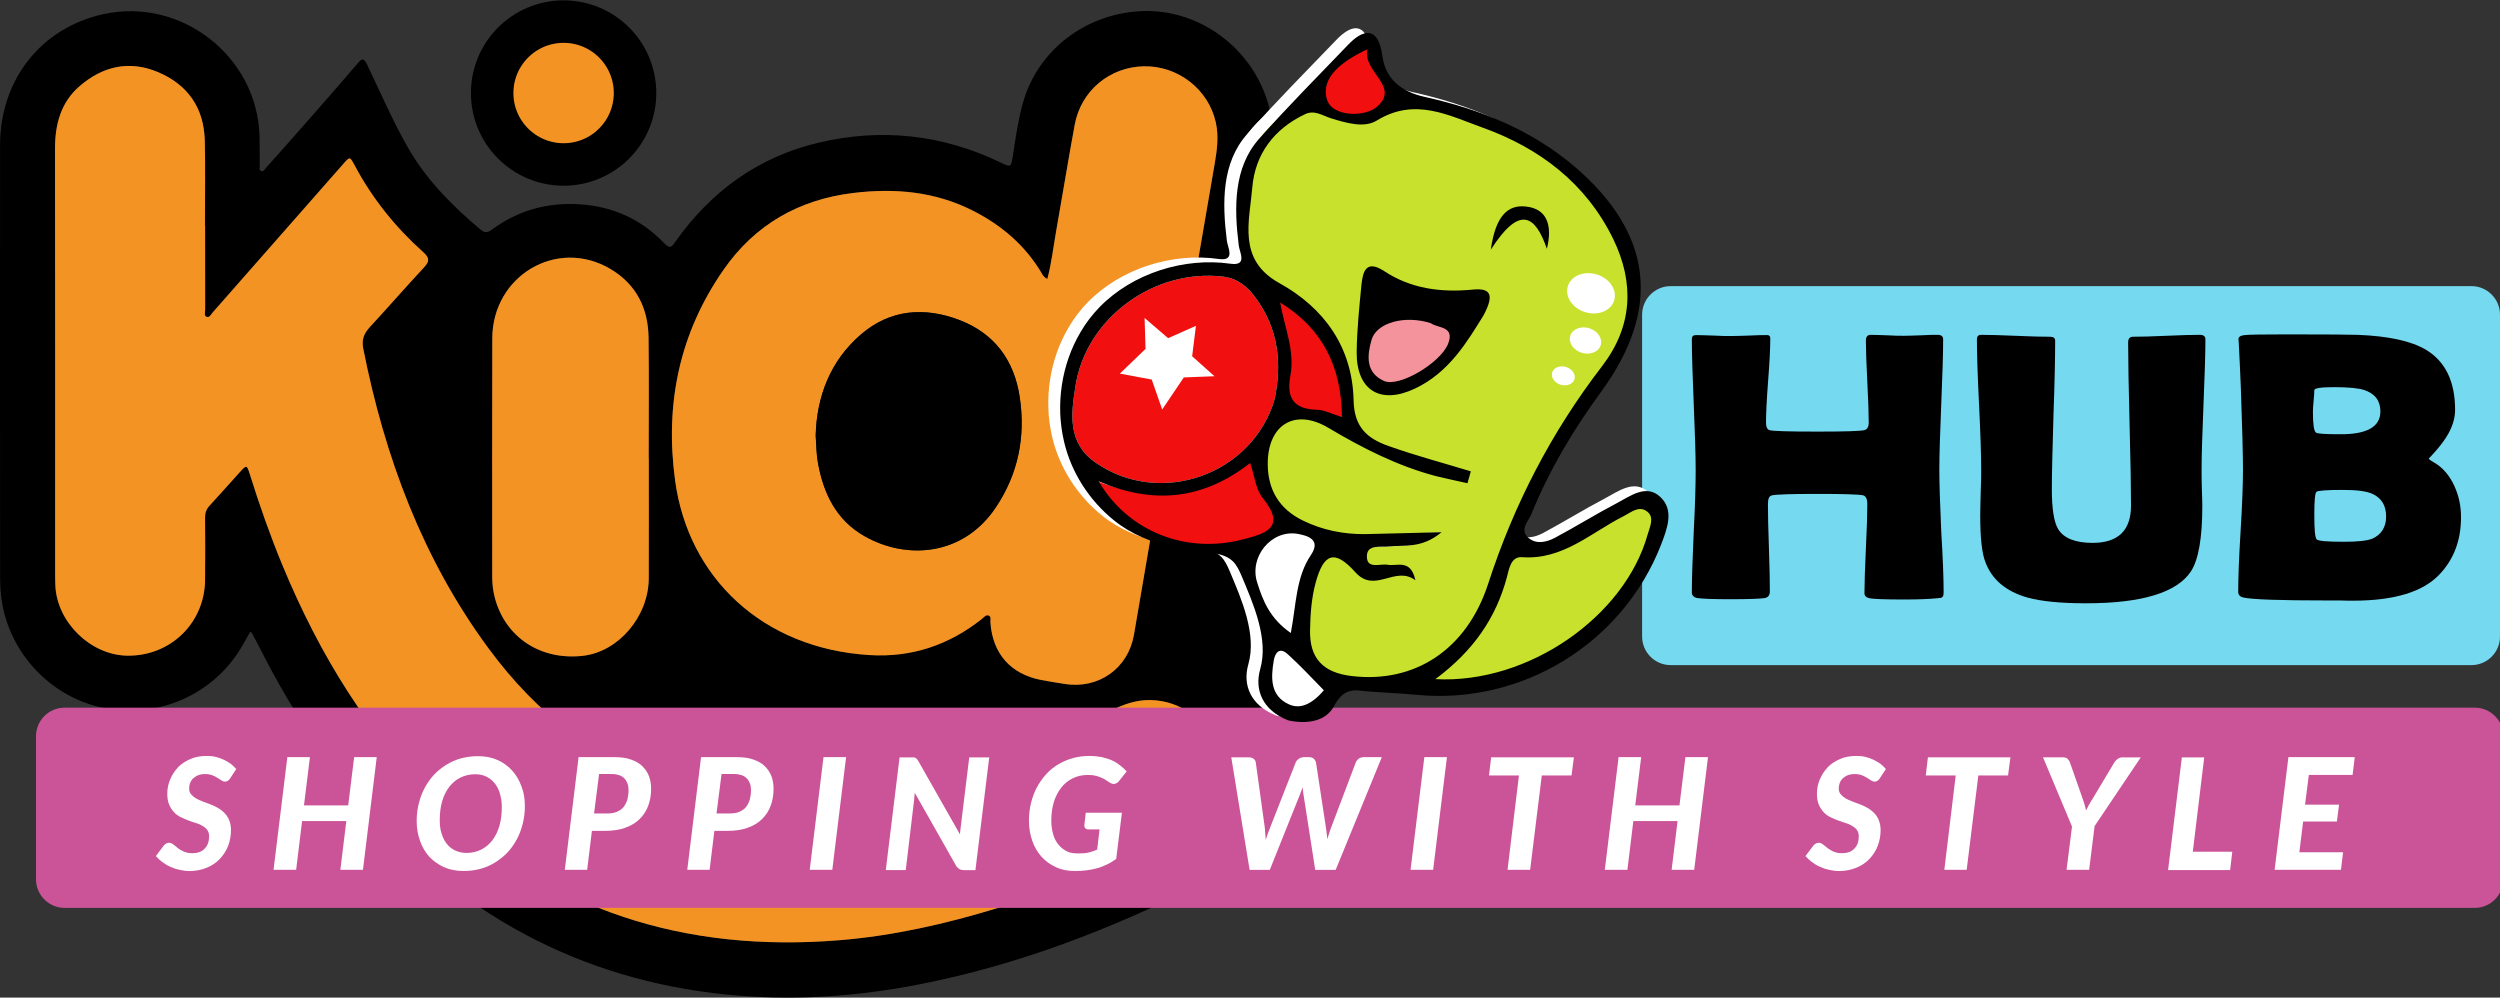 <?xml version="1.0" encoding="utf-8"?>
<!-- Generator: Adobe Illustrator 16.0.0, SVG Export Plug-In . SVG Version: 6.00 Build 0)  -->
<!DOCTYPE svg PUBLIC "-//W3C//DTD SVG 1.1//EN" "http://www.w3.org/Graphics/SVG/1.1/DTD/svg11.dtd">
<svg version="1.1" id="Layer_1" xmlns="http://www.w3.org/2000/svg" xmlns:xlink="http://www.w3.org/1999/xlink" x="0px" y="0px"
	 width="235.316px" height="93.9px" viewBox="6.479 28.105 235.316 93.9" enable-background="new 6.479 28.105 235.316 93.9"
	 xml:space="preserve">
<rect x="6.479" y="28.105" width="235.316" height="93.9" fill="#333333" stroke="none"/>
<g>
	<path fill="none" d="M126.066,43.626c0.124-0.631,0.198-1.277,0.229-1.92c0.336-7.171-5.737-12.916-12.485-12.552
		c-5.173,0.279-9.667,3.667-11.058,8.67c-0.45,1.62-0.68,3.282-0.934,4.939c-0.171,1.104-0.188,1.1-1.166,0.631
		c-5.492-2.642-11.235-3.256-17.135-1.859c-5.665,1.341-10.11,4.575-13.464,9.312c-0.352,0.498-0.491,0.735-1.078,0.125
		c-2.143-2.227-4.8-3.436-7.902-3.639c-3.058-0.199-5.837,0.566-8.306,2.392c-0.361,0.267-0.649,0.329-1.025,0.013
		c-2.67-2.239-5.106-4.677-6.858-7.731c-1.454-2.537-2.601-5.223-3.867-7.851c-0.294-0.611-0.463-0.57-0.866-0.096
		c-1.524,1.792-3.08,3.558-4.631,5.326c-1.33,1.515-2.667,3.024-4.012,4.527c-0.121,0.136-0.238,0.407-0.485,0.274
		c-0.178-0.095-0.094-0.329-0.097-0.501c-0.011-0.931,0.01-1.862-0.018-2.792c-0.224-7.499-7.388-13.075-14.71-11.457
		c-5.859,1.295-9.708,6.166-9.713,12.345C6.474,55.307,6.479,68.828,6.487,82.352c0.001,0.721,0.033,1.451,0.134,2.164
		c0.714,5.064,4.653,9.237,9.627,10.229c5.169,1.028,10.362-1.284,13.002-5.795c0.259-0.442,0.506-0.892,0.796-1.406
		c0.111,0.13,0.152,0.163,0.176,0.206c0.159,0.297,0.322,0.589,0.471,0.889c2.671,5.338,5.82,10.361,9.745,14.877
		c9.142,10.512,20.523,16.818,34.471,18.209c6.079,0.604,12.123,0.209,18.12-0.968c9.32-1.825,18.086-5.202,26.528-9.475
		c5.19-2.628,7.507-7.255,6.602-13.009c-0.149-0.939-0.146-0.969,0.792-0.849"/>
	<path d="M126.265,42.349l-0.105,55.924c0.906,5.752-1.412,10.379-6.602,13.008c-8.442,4.271-17.208,7.648-26.528,9.475
		c-5.997,1.178-12.042,1.57-18.12,0.967c-13.948-1.39-25.329-7.695-34.471-18.207c-3.925-4.517-7.073-9.539-9.745-14.879
		c-0.149-0.299-0.312-0.591-0.471-0.888c-0.024-0.043-0.065-0.076-0.176-0.206c-0.291,0.516-0.538,0.964-0.796,1.406
		c-2.64,4.511-7.833,6.824-13.002,5.795c-4.974-0.991-8.913-5.164-9.627-10.229c-0.101-0.714-0.133-1.445-0.134-2.166
		C6.479,68.828,6.474,55.307,6.485,41.784c0.004-6.18,3.854-11.05,9.713-12.345c7.322-1.618,14.486,3.958,14.71,11.457
		c0.027,0.93,0.007,1.861,0.018,2.792c0.002,0.173-0.082,0.407,0.097,0.501c0.248,0.133,0.364-0.139,0.485-0.274
		c1.345-1.503,2.682-3.012,4.012-4.527c1.552-1.769,3.107-3.535,4.631-5.326c0.403-0.474,0.572-0.515,0.866,0.096
		c1.267,2.627,2.414,5.313,3.867,7.851c1.752,3.054,4.188,5.493,6.858,7.731c0.376,0.315,0.664,0.254,1.025-0.013
		c2.469-1.826,5.248-2.591,8.306-2.392c3.102,0.203,5.759,1.412,7.902,3.639c0.586,0.61,0.726,0.373,1.078-0.125
		c3.354-4.737,7.799-7.971,13.464-9.312c5.899-1.397,11.643-0.783,17.135,1.859c0.977,0.469,0.994,0.473,1.166-0.631
		c0.254-1.657,0.484-3.32,0.934-4.939c1.391-5.003,5.885-8.392,11.058-8.67c6.749-0.364,12.821,5.38,12.485,12.552 M25.786,49.333
		c-0.007,0-0.014,0-0.021,0c0-2.663,0.052-5.326-0.014-7.988c-0.074-3.067-1.584-5.26-4.4-6.45c-2.698-1.14-5.194-0.556-7.362,1.303
		c-1.791,1.536-2.337,3.616-2.334,5.924c0.021,13.264,0.01,26.526,0.011,39.789c0,0.438,0.002,0.88,0.022,1.317
		c0.152,3.448,3.31,6.531,6.746,6.592c4.061,0.068,7.296-3.051,7.345-7.11c0.024-1.966,0.013-3.931,0-5.896
		c-0.003-0.439,0.119-0.787,0.423-1.115c0.966-1.043,1.904-2.111,2.858-3.165c0.619-0.683,0.655-0.674,0.924,0.183
		c0.91,2.91,1.918,5.785,3.084,8.604c3.479,8.399,8.129,16.028,14.711,22.387c10.548,10.188,23.272,14.067,37.696,12.897
		c5.088-0.414,10.048-1.543,14.926-3.037c6.046-1.856,11.837-4.334,17.433-7.264c2.648-1.384,3.935-4.418,3.195-7.312
		c-0.759-2.972-3.306-4.964-6.322-4.995c-1.337-0.012-2.527,0.429-3.697,1.01c-8.306,4.128-16.877,7.438-26.199,8.389
		c-4.961,0.506-9.864,0.193-14.651-1.266c-7.406-2.259-13.157-6.836-17.692-12.984c-6.223-8.438-9.775-18.018-11.801-28.227
		c-0.167-0.84,0.064-1.427,0.616-2.024c1.718-1.861,3.382-3.772,5.107-5.626c0.525-0.565,0.526-0.891-0.07-1.424
		c-2.625-2.343-4.799-5.057-6.46-8.169c-0.447-0.838-0.445-0.852-1.053-0.163c-4.097,4.659-8.19,9.321-12.29,13.978
		c-0.163,0.185-0.31,0.527-0.574,0.443c-0.293-0.094-0.152-0.452-0.154-0.691C25.782,54.608,25.786,51.97,25.786,49.333z
		 M105.061,54.36c-0.357-0.169-0.446-0.396-0.562-0.59c-1.545-2.585-3.737-4.449-6.397-5.81c-3.588-1.835-7.396-2.167-11.323-1.689
		c-5.101,0.619-9.227,2.975-12.168,7.188c-4.186,5.998-5.568,12.687-4.581,19.902c1.251,9.146,8.244,15.783,18.286,16.404
		c3.96,0.245,7.495-0.941,10.598-3.414c0.193-0.153,0.393-0.438,0.663-0.291c0.217,0.117,0.114,0.424,0.13,0.649
		c0.209,2.923,1.889,4.836,4.765,5.399c0.735,0.145,1.476,0.252,2.216,0.371c3.177,0.514,5.973-1.438,6.527-4.625
		c1.173-6.742,2.299-13.492,3.454-20.239c1.372-8.019,2.753-16.037,4.137-24.054c0.226-1.306,0.406-2.619,0.115-3.926
		c-0.696-3.134-3.564-5.35-6.78-5.288c-3.218,0.062-5.912,2.303-6.5,5.492c-0.615,3.327-1.154,6.668-1.745,9.999
		C105.63,51.33,105.462,52.842,105.061,54.36z M67.546,71.224c-0.002,0-0.005,0-0.008,0c0-3.774,0.034-7.546-0.011-11.319
		c-0.033-2.804-1.17-5.073-3.642-6.514c-5-2.916-11.048,0.668-11.067,6.559c-0.025,7.493-0.006,14.987-0.006,22.479
		c0,0.647,0.075,1.288,0.239,1.916c0.977,3.745,4.307,5.944,8.311,5.485c3.34-0.384,6.167-3.702,6.182-7.29
		C67.559,78.77,67.546,74.996,67.546,71.224z"/>
	<path fill="#F39324" d="M25.786,49.333c0,2.637-0.004,5.274,0.006,7.911c0.001,0.239-0.14,0.597,0.154,0.691
		c0.264,0.084,0.411-0.259,0.574-0.443c4.099-4.656,8.192-9.319,12.29-13.978c0.608-0.689,0.605-0.676,1.053,0.163
		c1.661,3.113,3.834,5.826,6.46,8.169c0.596,0.533,0.596,0.859,0.07,1.424c-1.725,1.854-3.389,3.766-5.107,5.626
		c-0.552,0.598-0.783,1.184-0.616,2.024c2.025,10.209,5.578,19.789,11.801,28.227c4.535,6.148,10.286,10.727,17.692,12.984
		c4.787,1.459,9.689,1.771,14.651,1.266c9.322-0.951,17.894-4.261,26.199-8.389c1.17-0.581,2.36-1.021,3.697-1.01
		c3.017,0.031,5.563,2.023,6.322,4.995c0.74,2.894-0.547,5.928-3.195,7.312c-5.596,2.93-11.386,5.406-17.433,7.264
		c-4.877,1.494-9.838,2.623-14.926,3.037c-14.424,1.17-27.148-2.709-37.696-12.897C41.2,97.35,36.549,89.721,33.071,81.32
		c-1.167-2.818-2.174-5.693-3.084-8.604c-0.269-0.856-0.305-0.865-0.924-0.183c-0.955,1.054-1.893,2.122-2.858,3.165
		c-0.304,0.328-0.426,0.676-0.423,1.115c0.013,1.965,0.024,3.93,0,5.896c-0.049,4.06-3.284,7.181-7.345,7.11
		c-3.437-0.061-6.594-3.144-6.746-6.592c-0.021-0.438-0.022-0.879-0.022-1.317c-0.001-13.263,0.01-26.525-0.011-39.789
		c-0.003-2.308,0.543-4.388,2.334-5.924c2.168-1.859,4.664-2.443,7.362-1.303c2.816,1.19,4.326,3.382,4.4,6.45
		c0.065,2.662,0.014,5.325,0.014,7.988C25.772,49.333,25.779,49.333,25.786,49.333z"/>
	<path fill="#F39324" d="M105.061,54.36c0.401-1.518,0.57-3.03,0.834-4.522c0.591-3.331,1.129-6.672,1.745-9.999
		c0.588-3.189,3.282-5.43,6.5-5.492c3.216-0.062,6.084,2.154,6.78,5.288c0.291,1.307,0.111,2.62-0.115,3.926
		c-1.384,8.018-2.765,16.036-4.137,24.054c-1.155,6.746-2.281,13.496-3.454,20.24c-0.554,3.188-3.35,5.138-6.527,4.625
		c-0.74-0.119-1.481-0.229-2.216-0.373c-2.875-0.563-4.555-2.477-4.765-5.398c-0.016-0.227,0.087-0.532-0.13-0.65
		c-0.27-0.146-0.47,0.139-0.663,0.293c-3.104,2.472-6.638,3.658-10.598,3.412c-10.042-0.621-17.035-7.258-18.286-16.404
		c-0.987-7.214,0.395-13.903,4.581-19.901c2.941-4.212,7.067-6.568,12.168-7.188c3.928-0.477,7.735-0.146,11.323,1.689
		c2.66,1.361,4.852,3.225,6.397,5.81C104.614,53.964,104.703,54.191,105.061,54.36z M83.255,69.091
		c0.062,0.992,0.069,1.792,0.213,2.584c0.525,2.896,1.729,5.386,4.379,6.894c3.958,2.252,9.306,1.894,12.379-2.728
		c2.109-3.171,2.791-6.646,2.236-10.354c-0.515-3.454-2.365-5.994-5.678-7.259c-3.306-1.262-6.533-0.998-9.261,1.348
		C84.604,62.086,83.352,65.463,83.255,69.091z"/>
	<path fill="#F39324" d="M67.546,71.224c0,3.772,0.012,7.543-0.003,11.318c-0.015,3.588-2.842,6.906-6.182,7.29
		c-4.003,0.459-7.333-1.74-8.311-5.484c-0.164-0.629-0.239-1.27-0.239-1.916c0-7.494-0.02-14.988,0.006-22.48
		c0.019-5.891,6.067-9.475,11.067-6.559c2.472,1.44,3.609,3.71,3.642,6.514c0.044,3.771,0.011,7.545,0.011,11.319
		C67.541,71.224,67.544,71.224,67.546,71.224z"/>
	<path d="M83.255,69.091c0.097-3.628,1.348-7.005,4.269-9.515c2.729-2.346,5.956-2.61,9.261-1.348
		c3.313,1.265,5.163,3.805,5.678,7.259c0.555,3.708-0.126,7.183-2.236,10.354c-3.073,4.62-8.421,4.979-12.379,2.728
		c-2.651-1.508-3.854-3.996-4.379-6.894C83.324,70.882,83.317,70.083,83.255,69.091z"/>
</g>
<g>
	<path fill="#75D9EF" d="M239.109,90.71h-75.377c-1.478,0-2.687-1.209-2.687-2.687V57.722c0-1.478,1.209-2.686,2.687-2.686h75.377
		c1.477,0,2.686,1.208,2.686,2.686v30.301C241.795,89.501,240.586,90.71,239.109,90.71z"/>
</g>
<g display="none">
	<path display="inline" d="M50.87,86.637c0,0.963-0.403,1.566-1.231,1.857c-0.671,0.224-2.417,0.336-5.259,0.336
		c-2.73,0-4.722-0.112-5.976-0.336c-0.604-0.111-0.985-0.225-1.186-0.357c-0.179-0.113-0.425-0.447-0.716-0.939
		c-1.611-2.978-3.223-5.932-4.812-8.907c-2.641-4.789-4.208-7.431-4.722-7.9c-2.395,0.873-3.581,1.477-3.581,1.857
		c0,1.655,0.067,4.162,0.202,7.521c0.134,3.356,0.201,5.887,0.201,7.563c0,0.692-0.291,1.074-0.895,1.164
		c-1.142,0.18-3.245,0.269-6.244,0.269c-2.887,0-4.79-0.089-5.707-0.269c-0.649-0.136-0.962-0.472-0.962-1.029
		c0-2.396,0.112-5.998,0.358-10.832c0.224-4.834,0.358-8.46,0.358-10.877c0-2.574-0.112-6.423-0.336-11.57
		c-0.224-5.147-0.335-9.02-0.335-11.571c0-0.492,0.224-0.738,0.694-0.738c0.694,0,1.723,0.022,3.111,0.089
		c1.387,0.067,2.417,0.089,3.111,0.089c0.716,0,1.768-0.022,3.155-0.089c1.388-0.067,2.439-0.089,3.133-0.089
		c0.38,0,0.56,0.201,0.56,0.604c0,1.634-0.089,4.118-0.246,7.43c-0.157,3.313-0.246,5.796-0.246,7.43
		c0,1.902,0.515,2.865,1.566,2.865c2.641,0,4.678-0.716,6.155-2.171c1.074-1.074,2.17-2.999,3.29-5.819
		c0.716-2.148,1.88-5.326,3.491-9.511c0.247-0.56,0.739-0.828,1.5-0.828c0.582,0,1.455,0.022,2.619,0.089
		c1.164,0.067,2.037,0.089,2.619,0.089c0.604,0,1.499-0.022,2.686-0.067c1.186-0.045,2.059-0.067,2.641-0.067
		c0.537,0,0.806,0.247,0.806,0.761c0,0.738-0.47,2.506-1.387,5.349c-2.753,8.37-5.909,13.607-9.467,15.688
		c-0.739,0.425-1.097,0.761-1.097,1.03c0-0.022,2.037,3.312,6.132,9.959C48.833,81.398,50.87,85.361,50.87,86.637z"/>
	<path display="inline" d="M66.76,73.23c0,1.61,0.022,4.028,0.09,7.229c0.067,3.201,0.089,5.596,0.089,7.186
		c0,0.47-0.269,0.738-0.828,0.828c-0.761,0.133-2.439,0.201-5.08,0.201c-2.664,0-4.364-0.068-5.125-0.201
		c-0.492-0.09-0.783-0.225-0.895-0.426c-0.045-0.09-0.067-0.426-0.067-1.008c0-1.521,0.022-3.826,0.089-6.893
		c0.067-3.066,0.089-5.371,0.089-6.938c0-6.289-0.246-11.302-0.738-15.018c-0.045-0.358-0.067-0.582-0.067-0.694
		c0-0.447,0.291-0.671,0.896-0.671c0.626,0,1.566,0.067,2.842,0.202c1.275,0.134,2.238,0.201,2.864,0.201
		c0.649,0,1.611-0.044,2.887-0.157c1.276-0.112,2.238-0.156,2.887-0.156c0.537,0,0.806,0.224,0.806,0.671
		c0,0.089-0.022,0.291-0.067,0.626C67.006,62.533,66.76,67.546,66.76,73.23z M67.633,48.545c0,3.85-2.171,5.774-6.513,5.774
		c-1.857,0-3.402-0.493-4.61-1.455c-1.32-1.075-1.992-2.507-1.992-4.32c0-1.723,0.694-3.155,2.059-4.252
		c1.253-1.03,2.775-1.522,4.543-1.522c1.723,0,3.223,0.515,4.476,1.567C66.939,45.435,67.633,46.845,67.633,48.545z"/>
	<path display="inline" d="M108.409,41.339c0-0.493-0.089,0.246-0.269,2.193c-0.246,2.461-0.425,5.595-0.56,9.444
		c-0.179,4.342-0.269,9.288-0.269,14.815c0,9.152,0.246,15.667,0.761,19.538c0.044,0.426,0.067,0.692,0.067,0.807
		c0,0.246-0.157,0.38-0.492,0.425c-0.806,0.112-3.738,0.156-8.795,0.156c-1.186,0-1.88-0.224-2.059-0.693
		c-0.045-0.851-0.089-1.679-0.134-2.528c-0.022-0.179-0.112-0.358-0.269-0.537c-0.134,0.067-0.291,0.202-0.492,0.403
		c-2.395,2.35-5.394,3.514-8.975,3.514c-4.677,0-8.415-1.635-11.235-4.924c-2.686-3.133-4.028-7.072-4.028-11.839
		c0-4.834,1.32-8.795,3.961-11.929c2.797-3.312,6.557-4.991,11.302-4.991c3.334,0,5.953,1.074,7.811,3.201
		c0.313,0.358,0.537,0.537,0.671,0.537c0.202,0,0.291-0.291,0.291-0.873c0-1.701-0.045-4.252-0.134-7.654
		c-0.089-3.379-0.134-5.931-0.134-7.609c0-0.649,0.179-1.007,0.537-1.097c1.41-0.067,3.357-0.201,5.841-0.403
		c4.431-0.56,6.401-0.828,5.886-0.828C108.163,40.511,108.409,40.78,108.409,41.339z M95.876,71.866c0-1.746-0.604-3.29-1.835-4.61
		c-1.208-1.32-2.686-1.969-4.409-1.969c-1.813,0-3.268,0.649-4.342,1.969c-1.074,1.32-1.611,2.887-1.611,4.744
		c0,1.791,0.537,3.313,1.634,4.543c1.097,1.32,2.551,1.992,4.319,1.992s3.268-0.672,4.454-1.992S95.876,73.68,95.876,71.866z"/>
</g>
<g>
	<path fill="#CB5499" d="M239.422,113.561H12.555c-1.477,0-2.686-1.209-2.686-2.687V97.4c0-1.478,1.208-2.686,2.686-2.686h226.867
		c1.479,0,2.686,1.208,2.686,2.686v13.451C242.107,112.352,240.898,113.561,239.422,113.561z"/>
</g>
<g>
	<path fill="#FFFFFF" d="M28.132,101.385c-0.067,0.112-0.157,0.18-0.224,0.225c-0.067,0.046-0.157,0.066-0.269,0.066
		c-0.112,0-0.202-0.045-0.313-0.111c-0.112-0.066-0.224-0.156-0.38-0.246c-0.134-0.09-0.313-0.18-0.493-0.245
		c-0.179-0.068-0.403-0.112-0.671-0.112c-0.246,0-0.47,0.044-0.649,0.112c-0.179,0.065-0.335,0.179-0.47,0.291
		c-0.134,0.134-0.224,0.268-0.291,0.446c-0.067,0.18-0.09,0.357-0.09,0.537c0,0.201,0.067,0.381,0.179,0.516
		c0.112,0.134,0.269,0.269,0.448,0.38c0.179,0.112,0.403,0.2,0.626,0.291c0.246,0.09,0.47,0.18,0.716,0.271
		c0.246,0.088,0.492,0.2,0.716,0.334c0.246,0.135,0.447,0.291,0.626,0.471c0.179,0.18,0.335,0.402,0.448,0.672
		c0.112,0.269,0.179,0.582,0.179,0.963c0,0.514-0.089,1.006-0.269,1.477c-0.179,0.471-0.447,0.873-0.783,1.23
		c-0.335,0.357-0.739,0.627-1.231,0.828s-1.029,0.313-1.634,0.313c-0.313,0-0.604-0.045-0.917-0.111s-0.582-0.156-0.873-0.291
		c-0.269-0.111-0.515-0.269-0.761-0.447c-0.224-0.18-0.425-0.357-0.604-0.559l0.761-1.009c0.067-0.065,0.134-0.135,0.224-0.18
		c0.09-0.044,0.179-0.065,0.269-0.065c0.134,0,0.246,0.045,0.38,0.155c0.134,0.09,0.269,0.201,0.425,0.336
		c0.157,0.136,0.336,0.226,0.56,0.336c0.224,0.091,0.493,0.156,0.806,0.156c0.493,0,0.896-0.134,1.164-0.425
		c0.291-0.291,0.425-0.672,0.425-1.188c0-0.224-0.067-0.425-0.179-0.582c-0.112-0.156-0.269-0.268-0.448-0.38
		c-0.179-0.112-0.38-0.202-0.626-0.269c-0.224-0.067-0.47-0.156-0.716-0.246s-0.47-0.201-0.716-0.313s-0.447-0.269-0.626-0.47
		c-0.179-0.18-0.336-0.426-0.448-0.693c-0.112-0.269-0.179-0.604-0.179-1.029c0-0.471,0.089-0.918,0.269-1.344
		c0.179-0.426,0.425-0.806,0.738-1.142c0.313-0.335,0.716-0.581,1.164-0.783c0.447-0.2,0.962-0.291,1.544-0.291
		c0.291,0,0.582,0.022,0.851,0.091c0.269,0.067,0.537,0.155,0.761,0.269c0.246,0.11,0.448,0.246,0.649,0.381
		c0.202,0.155,0.358,0.313,0.515,0.492L28.132,101.385z"/>
	<path fill="#FFFFFF" d="M40.642,109.979h-2.126l0.56-4.588h-4.163l-0.56,4.588h-2.126l1.298-10.606h2.126l-0.56,4.543h4.163
		l0.56-4.543h2.126L40.642,109.979z"/>
	<path fill="#FFFFFF" d="M55.883,103.98c0,0.582-0.067,1.143-0.202,1.655c-0.134,0.537-0.313,1.03-0.56,1.479
		c-0.246,0.448-0.537,0.872-0.873,1.23c-0.336,0.357-0.739,0.671-1.164,0.939c-0.425,0.268-0.895,0.471-1.387,0.604
		c-0.493,0.133-1.03,0.2-1.567,0.2c-0.694,0-1.298-0.112-1.857-0.358c-0.537-0.246-1.007-0.582-1.388-0.983
		c-0.38-0.427-0.671-0.918-0.873-1.5c-0.202-0.581-0.313-1.187-0.313-1.856c0-0.582,0.067-1.142,0.201-1.656
		c0.135-0.537,0.313-1.029,0.56-1.478c0.247-0.446,0.537-0.873,0.873-1.229c0.335-0.358,0.738-0.672,1.164-0.94
		c0.426-0.269,0.896-0.47,1.388-0.604c0.492-0.133,1.029-0.2,1.566-0.2c0.694,0,1.298,0.11,1.858,0.358
		c0.537,0.245,1.007,0.58,1.387,1.006c0.381,0.427,0.671,0.918,0.873,1.5C55.793,102.705,55.883,103.332,55.883,103.98z
		 M53.712,104.049c0-0.447-0.067-0.873-0.179-1.254c-0.112-0.381-0.269-0.693-0.492-0.963c-0.224-0.268-0.47-0.469-0.784-0.626
		c-0.313-0.157-0.671-0.224-1.052-0.224c-0.515,0-0.962,0.11-1.387,0.313c-0.425,0.202-0.761,0.516-1.052,0.873
		c-0.291,0.381-0.515,0.828-0.671,1.365c-0.156,0.537-0.224,1.119-0.224,1.791c0,0.47,0.045,0.873,0.179,1.253
		c0.112,0.38,0.269,0.694,0.492,0.962c0.201,0.27,0.47,0.471,0.783,0.627c0.313,0.135,0.671,0.225,1.052,0.225
		c0.515,0,0.985-0.111,1.388-0.313c0.403-0.201,0.761-0.492,1.052-0.872c0.291-0.381,0.515-0.828,0.671-1.365
		C53.645,105.302,53.712,104.697,53.712,104.049z"/>
	<path fill="#FFFFFF" d="M62.194,106.309l-0.448,3.67h-2.104l1.298-10.606h3.357c0.604,0,1.142,0.065,1.567,0.224
		c0.448,0.157,0.806,0.358,1.074,0.627c0.269,0.27,0.492,0.582,0.626,0.939c0.134,0.357,0.202,0.761,0.202,1.188
		c0,0.582-0.09,1.096-0.269,1.588c-0.179,0.492-0.448,0.896-0.806,1.254s-0.806,0.627-1.365,0.828
		c-0.537,0.2-1.186,0.291-1.925,0.291h-1.207V106.309z M62.866,100.982l-0.47,3.691h1.231c0.358,0,0.671-0.044,0.918-0.156
		c0.246-0.111,0.47-0.246,0.626-0.447c0.156-0.201,0.269-0.426,0.358-0.693c0.067-0.27,0.112-0.561,0.112-0.873
		c0-0.224-0.022-0.425-0.089-0.627c-0.067-0.179-0.157-0.357-0.291-0.492c-0.134-0.134-0.291-0.246-0.492-0.313
		c-0.202-0.068-0.425-0.112-0.694-0.112h-1.208L62.866,100.982L62.866,100.982z"/>
	<path fill="#FFFFFF" d="M73.72,106.309l-0.448,3.67h-2.104l1.298-10.606h3.357c0.604,0,1.142,0.065,1.567,0.224
		c0.447,0.157,0.806,0.358,1.074,0.627c0.269,0.27,0.492,0.582,0.626,0.939c0.134,0.357,0.201,0.761,0.201,1.188
		c0,0.582-0.089,1.096-0.269,1.588c-0.179,0.492-0.447,0.896-0.806,1.254c-0.358,0.357-0.806,0.627-1.365,0.828
		c-0.538,0.2-1.187,0.291-1.925,0.291H73.72V106.309z M74.392,100.982l-0.47,3.691h1.231c0.358,0,0.671-0.044,0.917-0.156
		c0.247-0.111,0.47-0.246,0.627-0.447c0.157-0.201,0.269-0.426,0.358-0.693c0.067-0.27,0.112-0.561,0.112-0.873
		c0-0.224-0.022-0.425-0.089-0.627c-0.067-0.179-0.157-0.357-0.291-0.492c-0.134-0.134-0.291-0.246-0.492-0.313
		c-0.202-0.068-0.425-0.112-0.694-0.112h-1.208L74.392,100.982L74.392,100.982z"/>
	<path fill="#FFFFFF" d="M84.821,109.979h-2.126l1.298-10.606h2.126L84.821,109.979z"/>
	<path fill="#FFFFFF" d="M92.475,99.393c0.067,0,0.112,0.023,0.157,0.045c0.044,0.023,0.089,0.045,0.134,0.09
		c0.045,0.046,0.089,0.113,0.134,0.181l3.939,6.938c0-0.156,0.022-0.313,0.044-0.447c0.022-0.157,0.022-0.291,0.045-0.403
		l0.783-6.401h1.88l-1.298,10.609h-1.097c-0.157,0-0.291-0.023-0.403-0.09s-0.201-0.156-0.291-0.27l-3.917-6.914l-0.067,0.692
		l-0.783,6.58h-1.88l1.298-10.608h1.119C92.34,99.393,92.407,99.393,92.475,99.393z"/>
	<path fill="#FFFFFF" d="M108.029,108.436c0.358,0,0.671-0.022,0.94-0.09c0.269-0.066,0.537-0.156,0.783-0.27l0.224-1.902h-1.052
		c-0.134,0-0.224-0.044-0.291-0.111c-0.067-0.066-0.089-0.155-0.089-0.269l0.134-1.187h3.402l-0.537,4.342
		c-0.269,0.201-0.56,0.381-0.851,0.516s-0.582,0.268-0.917,0.357c-0.313,0.09-0.649,0.156-1.007,0.201s-0.716,0.066-1.119,0.066
		c-0.649,0-1.253-0.111-1.768-0.357c-0.537-0.246-0.985-0.56-1.365-0.984s-0.671-0.918-0.873-1.5
		c-0.201-0.581-0.313-1.208-0.313-1.879c0-0.604,0.067-1.164,0.201-1.701c0.134-0.537,0.313-1.029,0.56-1.477
		c0.246-0.448,0.537-0.853,0.873-1.231c0.335-0.358,0.716-0.671,1.141-0.918c0.425-0.246,0.873-0.446,1.365-0.581
		c0.492-0.135,1.007-0.202,1.544-0.202c0.447,0,0.828,0.046,1.186,0.112c0.358,0.09,0.671,0.179,0.962,0.313
		c0.291,0.135,0.537,0.291,0.761,0.472c0.224,0.179,0.425,0.356,0.604,0.56l-0.694,0.872c-0.112,0.157-0.246,0.246-0.403,0.291
		c-0.157,0.045-0.313,0-0.493-0.11c-0.156-0.111-0.313-0.201-0.447-0.291c-0.134-0.091-0.291-0.156-0.47-0.225
		c-0.157-0.066-0.335-0.111-0.537-0.156c-0.201-0.046-0.425-0.046-0.671-0.046c-0.492,0-0.962,0.112-1.365,0.314
		c-0.403,0.2-0.783,0.491-1.074,0.872c-0.291,0.38-0.537,0.828-0.694,1.343c-0.156,0.515-0.246,1.097-0.246,1.746
		c0,0.491,0.067,0.918,0.179,1.319c0.112,0.402,0.291,0.717,0.515,0.984s0.492,0.471,0.806,0.627S107.648,108.436,108.029,108.436z"
		/>
	<path fill="#FFFFFF" d="M122.375,99.393h1.656c0.179,0,0.335,0.045,0.447,0.135c0.112,0.091,0.179,0.201,0.202,0.337l0.851,6.153
		c0.022,0.181,0.022,0.358,0.044,0.537c0.022,0.18,0.022,0.381,0.045,0.604c0.067-0.202,0.134-0.403,0.201-0.604
		c0.067-0.201,0.134-0.381,0.202-0.537l2.417-6.153c0.022-0.067,0.067-0.111,0.111-0.181c0.045-0.043,0.112-0.11,0.18-0.156
		c0.066-0.045,0.136-0.09,0.225-0.11c0.066-0.022,0.156-0.045,0.246-0.045h0.492c0.179,0,0.336,0.045,0.426,0.134
		c0.111,0.09,0.179,0.202,0.224,0.336l0.939,6.154c0.022,0.156,0.045,0.336,0.067,0.515c0.021,0.181,0.045,0.382,0.066,0.582
		c0.066-0.2,0.111-0.401,0.18-0.582c0.066-0.179,0.111-0.356,0.178-0.515l2.328-6.154c0.045-0.111,0.135-0.224,0.27-0.336
		c0.156-0.089,0.313-0.134,0.492-0.134h1.679l-4.342,10.606h-1.925l-1.098-7.049c-0.021-0.09-0.045-0.201-0.045-0.336
		c-0.021-0.111-0.021-0.246-0.045-0.381c-0.044,0.135-0.089,0.27-0.134,0.381s-0.089,0.225-0.134,0.336l-2.82,7.049h-1.902
		L122.375,99.393z"/>
	<path fill="#FFFFFF" d="M141.375,109.979h-2.126l1.298-10.606h2.127L141.375,109.979z"/>
	<path fill="#FFFFFF" d="M154.624,99.393l-0.224,1.701h-2.797l-1.099,8.885h-2.126l1.074-8.885h-2.819l0.201-1.701H154.624z"/>
	<path fill="#FFFFFF" d="M165.948,109.979h-2.126l0.56-4.588h-4.163l-0.559,4.588h-2.127l1.299-10.606h2.125l-0.559,4.543h4.162
		l0.561-4.543h2.125L165.948,109.979z"/>
	<path fill="#FFFFFF" d="M183.404,101.385c-0.066,0.112-0.156,0.18-0.223,0.225c-0.068,0.046-0.158,0.066-0.271,0.066
		c-0.111,0-0.201-0.045-0.313-0.111c-0.111-0.066-0.225-0.156-0.381-0.246s-0.313-0.18-0.492-0.245
		c-0.18-0.068-0.401-0.112-0.672-0.112c-0.246,0-0.47,0.044-0.648,0.112c-0.18,0.065-0.336,0.179-0.471,0.291
		c-0.134,0.134-0.223,0.268-0.291,0.446c-0.065,0.18-0.088,0.357-0.088,0.537c0,0.201,0.066,0.381,0.178,0.516
		c0.113,0.134,0.27,0.269,0.447,0.38c0.18,0.112,0.403,0.2,0.627,0.291c0.246,0.09,0.471,0.18,0.717,0.271
		c0.246,0.088,0.492,0.2,0.717,0.334c0.246,0.135,0.447,0.291,0.626,0.471c0.18,0.18,0.336,0.402,0.448,0.672
		c0.111,0.269,0.179,0.582,0.179,0.963c0,0.514-0.091,1.006-0.269,1.477c-0.18,0.471-0.447,0.873-0.783,1.23
		s-0.738,0.627-1.23,0.828c-0.493,0.201-1.029,0.313-1.634,0.313c-0.313,0-0.604-0.045-0.918-0.111s-0.582-0.156-0.873-0.291
		c-0.269-0.111-0.515-0.269-0.761-0.447c-0.225-0.18-0.426-0.357-0.604-0.559l0.763-1.009c0.065-0.065,0.133-0.135,0.224-0.18
		c0.089-0.044,0.179-0.065,0.269-0.065c0.135,0,0.246,0.045,0.381,0.155c0.135,0.09,0.269,0.201,0.426,0.336
		c0.156,0.111,0.334,0.226,0.56,0.336c0.224,0.091,0.492,0.156,0.806,0.156c0.492,0,0.896-0.134,1.163-0.425
		c0.291-0.291,0.427-0.672,0.427-1.188c0-0.224-0.067-0.425-0.181-0.582c-0.11-0.156-0.269-0.268-0.446-0.38
		c-0.18-0.112-0.381-0.202-0.627-0.269c-0.224-0.067-0.47-0.156-0.717-0.246c-0.246-0.09-0.47-0.201-0.716-0.313
		s-0.446-0.269-0.627-0.47c-0.179-0.201-0.336-0.426-0.447-0.693c-0.11-0.269-0.18-0.604-0.18-1.029c0-0.471,0.09-0.918,0.271-1.344
		c0.178-0.426,0.424-0.806,0.737-1.142c0.313-0.335,0.716-0.581,1.164-0.783c0.447-0.2,0.962-0.291,1.544-0.291
		c0.29,0,0.581,0.022,0.852,0.091c0.268,0.066,0.537,0.155,0.761,0.269c0.245,0.11,0.446,0.246,0.649,0.381
		c0.2,0.155,0.356,0.313,0.514,0.492L183.404,101.385z"/>
	<path fill="#FFFFFF" d="M195.714,99.393l-0.224,1.701h-2.797l-1.098,8.885h-2.104l1.073-8.885h-2.819l0.202-1.701H195.714z"/>
	<path fill="#FFFFFF" d="M203.637,105.861l-0.515,4.117h-2.126l0.514-4.072l-2.729-6.514h1.88c0.179,0,0.336,0.045,0.426,0.135
		c0.089,0.09,0.179,0.201,0.224,0.336l1.209,3.445c0.066,0.202,0.135,0.381,0.18,0.561c0.044,0.18,0.089,0.357,0.134,0.515
		c0.089-0.179,0.179-0.335,0.269-0.515s0.201-0.357,0.336-0.561l2.06-3.445c0.067-0.111,0.18-0.225,0.291-0.313
		c0.135-0.089,0.269-0.157,0.446-0.157h1.746L203.637,105.861z"/>
	<path fill="#FFFFFF" d="M212.879,108.277h3.717l-0.203,1.725h-5.84l1.297-10.609h2.104L212.879,108.277z"/>
	<path fill="#FFFFFF" d="M227.919,101.049h-4.118l-0.357,2.799h3.201l-0.203,1.588h-3.178l-0.356,2.888h4.116l-0.2,1.655h-6.244
		l1.299-10.606h6.244L227.919,101.049z"/>
</g>
<g>
	<path d="M189.426,83.861c0,0.246-0.045,0.402-0.156,0.471c-0.045,0.044-0.201,0.066-0.492,0.089
		c-0.717,0.067-1.725,0.112-3.045,0.112c-1.856,0-2.932-0.045-3.268-0.112c-0.313-0.067-0.492-0.224-0.492-0.47
		c0-0.94,0.045-2.328,0.135-4.207c0.09-1.858,0.135-3.268,0.135-4.208c0-0.47-0.135-0.716-0.381-0.806
		c-0.402-0.09-1.836-0.136-4.274-0.136c-2.461,0-3.896,0.046-4.319,0.136c-0.269,0.065-0.379,0.313-0.379,0.806
		c0,0.917,0.021,2.306,0.09,4.118c0.065,1.835,0.088,3.199,0.088,4.117c0,0.357-0.156,0.561-0.469,0.627
		c-0.382,0.066-1.479,0.11-3.313,0.11c-1.589,0-2.597-0.044-3.044-0.11c-0.336-0.066-0.516-0.246-0.516-0.537
		c0-1.275,0.067-3.2,0.18-5.752c0.135-2.573,0.18-4.498,0.18-5.773c0-1.365-0.066-3.424-0.18-6.155
		c-0.111-2.73-0.18-4.79-0.18-6.155c0-0.269,0.135-0.38,0.381-0.38c0.357,0,0.918,0.022,1.656,0.045
		c0.738,0.045,1.275,0.045,1.656,0.045c0.38,0,0.939-0.022,1.7-0.045c0.761-0.045,1.321-0.045,1.7-0.045
		c0.201,0,0.291,0.112,0.291,0.313c0,0.873-0.066,2.216-0.201,3.961c-0.135,1.768-0.201,3.088-0.201,3.961
		c0,0.403,0.111,0.649,0.336,0.716c0.313,0.089,1.813,0.134,4.521,0.134c2.527,0,3.981-0.045,4.386-0.134
		c0.291-0.067,0.425-0.313,0.425-0.716c0-0.85-0.045-2.126-0.134-3.849c-0.089-1.723-0.134-2.999-0.134-3.872
		c0-0.358,0.156-0.537,0.447-0.537c0.336,0,0.872,0.022,1.565,0.044c0.692,0.045,1.229,0.045,1.589,0.045
		c0.336,0,0.873-0.022,1.566-0.045c0.693-0.044,1.23-0.044,1.588-0.044c0.337,0,0.517,0.134,0.517,0.425
		c0,1.365-0.067,3.402-0.18,6.132c-0.111,2.73-0.179,4.79-0.179,6.155c0,1.274,0.066,3.2,0.179,5.772
		C189.357,80.684,189.426,82.607,189.426,83.861z"/>
	<path d="M213.775,75.736c0,3-0.359,5.059-1.074,6.156c-1.321,1.99-4.611,2.998-9.87,2.998c-2.372,0-4.208-0.18-5.506-0.537
		c-2.06-0.582-3.38-1.724-3.983-3.379c-0.313-0.807-0.471-2.262-0.471-4.343c0-0.491,0.023-1.209,0.045-2.147
		c0.045-0.963,0.045-1.656,0.045-2.148c0-1.365-0.066-3.424-0.201-6.155s-0.201-4.767-0.201-6.132c0-0.291,0.135-0.425,0.381-0.425
		c0.717,0,1.813,0.022,3.269,0.089c1.454,0.067,2.551,0.089,3.269,0.089c0.289,0,0.446,0.134,0.446,0.38
		c0,1.544-0.045,3.895-0.157,6.983c-0.089,3.111-0.156,5.438-0.156,6.981c0,1.857,0.201,3.088,0.582,3.737
		c0.516,0.873,1.61,1.321,3.246,1.321c2.416,0,3.625-1.164,3.625-3.514c0-1.701-0.045-4.275-0.136-7.677
		c-0.089-3.424-0.134-5.975-0.134-7.676c0-0.358,0.157-0.537,0.448-0.537c0.692,0,1.745-0.022,3.155-0.089
		c1.408-0.067,2.438-0.089,3.154-0.089c0.336,0,0.516,0.134,0.516,0.425c0,1.365-0.067,3.402-0.18,6.132
		c-0.111,2.73-0.18,4.79-0.18,6.155c0,0.381,0,0.938,0.023,1.701C213.752,74.797,213.775,75.357,213.775,75.736z"/>
	<path d="M238.125,76.789c0,2.171-0.672,3.961-2.037,5.395c-1.545,1.633-4.252,2.461-8.124,2.461c-0.291,0-0.716,0-1.276-0.021
		c-0.559,0-0.983,0-1.252,0c-4.342,0-6.938-0.09-7.767-0.271c-0.336-0.065-0.515-0.246-0.515-0.537c0-1.252,0.066-3.178,0.224-5.729
		c0.157-2.552,0.224-4.477,0.224-5.752c0-1.365-0.065-3.939-0.201-7.699c-0.045-0.962-0.09-2.417-0.2-4.341l-0.022-0.247
		c-0.021-0.224,0.18-0.358,0.561-0.403c0.381-0.044,1.746-0.067,4.096-0.067c3.76,0,5.953,0.022,6.579,0.045
		c2.888,0.112,5.036,0.582,6.423,1.41c1.836,1.119,2.73,2.999,2.73,5.662c0,0.694-0.201,1.433-0.627,2.216
		c-0.313,0.56-0.715,1.097-1.209,1.656c-0.424,0.492-0.648,0.716-0.648,0.671c0,0.089,0.156,0.201,0.471,0.38
		c0.828,0.47,1.477,1.208,1.947,2.238C237.923,74.775,238.125,75.736,238.125,76.789z M230.537,66.83
		c0-1.007-0.514-1.678-1.521-2.014c-0.56-0.179-1.5-0.269-2.797-0.269c-1.275,0-1.902,0.089-1.902,0.291
		c0,0.224-0.022,0.56-0.067,1.007c-0.044,0.447-0.065,0.783-0.065,1.007c0,1.186,0.09,1.835,0.291,1.97
		c0.135,0.112,0.873,0.156,2.237,0.156C229.262,69.001,230.537,68.285,230.537,66.83z M231.074,76.723
		c0-1.053-0.447-1.769-1.32-2.147c-0.559-0.246-1.477-0.358-2.752-0.358c-1.521,0-2.352,0.067-2.484,0.18
		c-0.135,0.11-0.201,0.828-0.201,2.17c0,1.389,0.066,2.148,0.224,2.307c0.157,0.156,1.008,0.225,2.552,0.225
		c1.276,0,2.172-0.091,2.686-0.291C230.627,78.423,231.074,77.729,231.074,76.723z"/>
</g>
<g>
	<g>
		<g>
			<path fill="#FFFFFF" d="M139.527,92.209c9.332,0.516,19-6.311,21.283-14.502c0.201-0.738,0.67-1.634,0.021-2.238
				c-0.828-0.761-1.7,0.022-2.461,0.402c-3.269,1.656-6.065,4.41-10.185,4.119c-1.096-0.09-1.274,1.162-1.498,1.99
				C145.592,86.055,143.332,89.322,139.527,92.209z"/>
		</g>
		<g>
			<path fill="#FFFFFF" d="M143.578,72.291c-0.112,0.381-0.112,0.381-0.202,0.761c-1.028-0.224-2.06-0.425-3.065-0.694
				c-3.715-0.984-6.76-2.932-10.049-4.879c-3.246-1.902-6.199-0.089-6.178,3.648c0,2.507,1.143,4.342,3.425,5.461
				c1.902,0.918,3.849,1.477,5.953,1.455c2.216-0.023,4.386-0.09,7.431-0.291c-1.926,1.589-3.582,1.186-5.08,1.365
				c-0.783,0.09-2.082-0.225-2.127,0.895c-0.045,1.344,1.365,0.963,2.148,1.074c0.918,0.157,1.857-1.096,2.708,1.008
				c-1.97-1.455-3.806,1.164-5.707-0.939c-1.97-2.172-3.312-1.434-4.095,1.478c-0.381,1.433-0.493,2.978-0.516,4.476
				c-0.066,2.687,1.229,4.097,4.051,4.432c5.998,0.717,11.057-2.438,13.137-8.771c2.463-7.564,6.064-14.48,10.943-20.77
				c2.955-3.805,3.135-7.945,1.03-12.175c-2.642-5.349-7.14-8.706-12.622-10.698c-3.269-1.186-6.558-2.954-10.229-0.738
				c-1.254,0.761-2.977,0.246-4.477-0.224c-0.807-0.246-1.566-0.828-2.483-0.403c-3,1.388-4.813,3.805-5.08,6.983
				c-0.27,3.267-1.701,7.117,2.371,9.354c4.409,2.439,7.362,6.021,7.497,11.034c0.066,2.641,1.164,4.006,3.201,4.7
				C138.117,70.702,140.938,71.485,143.578,72.291z"/>
		</g>
		<g>
			<path fill="#FFFFFF" d="M140.266,57.811c-2.664-0.873-5.641-0.067-6.154,1.768c-0.426,1.566-0.627,3.357,1.298,4.208
				c1.545,0.694,5.797-1.835,6.604-3.805C142.795,58.08,140.98,58.348,140.266,57.811z"/>
		</g>
		<g>
			<path fill="#FFFFFF" d="M108.016,72.693c2.909,5.17,8.728,7.453,14.391,5.887c2.327-0.648,4.497-1.23,2.081-4.342
				c-0.671-0.873-0.761-2.216-1.208-3.581C118.49,74.484,113.499,75.066,108.016,72.693z"/>
		</g>
		<g>
			<path fill="#FFFFFF" d="M125.518,55.685c0.469,2.596,1.521,4.946,1.029,7.542c-0.426,2.26,0.335,3.402,2.707,3.446
				c0.762,0.022,1.5,0.425,2.553,0.739C131.783,62.13,129.77,58.281,125.518,55.685z"/>
		</g>
		<g>
			<path fill="#FFFFFF" d="M125.338,65.219c0.693-3.312,0.381-6.58-1.791-9.534c-0.783-1.052-1.656-1.813-3.065-1.992
				c-6.468-0.761-12.914,3.872-13.898,10.34c-0.403,2.551-0.784,5.327,1.924,7.184C114.551,75.402,123.256,72.38,125.338,65.219z"/>
		</g>
		<g>
			<path fill="#FFFFFF" d="M134.178,31.582c-2.596,1.298-4.924,3.111-4.252,5.483c0.516,1.902,3.895,1.858,5.17,0.716
				C137.559,35.565,133.619,34.088,134.178,31.582z"/>
		</g>
		<g>
			<g>
				<path fill="#FFFFFF" d="M144.988,57.363c-1.479,2.373-3.201,5.349-6.446,6.871c-3.269,1.544-5.505,0.157-5.483-3.424
					c0.023-2.104,0.246-4.23,0.447-6.333c0.135-1.321,0.471-2.395,2.148-1.298c2.508,1.656,5.326,2.014,8.236,1.746
					C145.547,54.745,146.129,55.237,144.988,57.363z M140.041,58.08c-2.439-0.783-5.146-0.067-5.596,1.611
					c-0.401,1.432-0.559,3.043,1.188,3.827c1.41,0.626,5.281-1.679,6.02-3.469C142.348,58.326,140.689,58.572,140.041,58.08z"/>
			</g>
			<g>
				<path fill="#FFFFFF" d="M150.963,51.075c-1.097-3.178-2.574-4.141-5.281,0.089c0.447-3.178,1.59-4.23,3.244-4.073
					C150.939,47.27,151.521,48.814,150.963,51.075z"/>
			</g>
			<g>
				<path fill="#FFFFFF" d="M126.592,95.454c-2.418-0.962-3.156-2.888-2.619-4.789c0.828-2.864-0.648-6.177-1.746-8.796
					c-0.201-0.471-0.425-0.962-0.783-1.342c-0.604-0.605-1.499-0.783-2.35-0.853c-1.119-0.089-2.148-0.245-3.245-0.491
					c-2.037-0.447-4.006-1.23-5.64-2.552c-2.328-1.88-4.028-4.521-4.7-7.43c-0.806-3.447-0.247-7.251,1.566-10.295
					c0.492-0.851,1.097-1.634,1.791-2.35c3.111-3.178,7.945-4.7,12.331-4.073c1.611,0.224,0.828-1.097,0.762-1.723
					c-0.448-3.581-0.493-7.341,1.924-10.049c2.686-3.021,5.551-5.908,8.371-8.84c1.32-1.388,2.819-1.902,3.223,1.052
					c0.291,2.171,1.769,3.379,4.051,3.872c5.125,1.142,9.937,3.066,14.011,6.513c7.385,6.312,8.235,13.383,2.551,21.194
					c-2.641,3.604-4.924,7.43-6.603,11.571c-0.291,0.693-1.163,1.499-0.2,2.261c0.737,0.582,1.678,0.336,2.416-0.045
					c1.97-1.054,3.872-2.238,5.842-3.269c1.274-0.672,2.774-1.836,4.097-0.582c1.342,1.254,0.627,3.021,0.065,4.498
					c-3.625,9.289-13.093,15.084-23.006,14.123c-1.791-0.18-3.604-0.201-5.396-0.403c-1.253-0.134-1.879,0.516-2.395,1.5
					C129.725,96.305,126.592,95.454,126.592,95.454z M143.801,72.022c-0.111,0.38-0.201,0.761-0.313,1.119
					c-0.984-0.224-1.992-0.425-2.978-0.672c-3.626-0.962-6.915-2.641-10.116-4.543c-3.154-1.88-5.706-0.291-5.706,3.379
					c0,2.46,1.096,4.275,3.312,5.349c1.835,0.896,3.806,1.298,5.864,1.275c2.17-0.046,4.342-0.113,7.184-0.18
					c-1.88,1.566-3.49,1.186-4.969,1.343c-0.762,0.089-2.014-0.224-2.059,0.872c-0.045,1.32,1.229,0.717,1.969,0.852
					c0.896,0.156,2.148-0.582,2.597,1.455c-1.925-1.434-3.805,1.319-5.662-0.762c-1.925-2.148-2.978-1.813-3.737,1.029
					c-0.381,1.41-0.492,2.932-0.516,4.408c-0.066,2.642,1.188,4.029,3.939,4.342c5.842,0.693,10.787-2.416,12.824-8.684
					c2.416-7.451,5.953-14.278,10.719-20.478c2.889-3.76,3.066-7.833,1.053-11.973c-2.551-5.237-6.916-8.549-12.264-10.474
					c-3.18-1.141-6.379-2.887-9.961-0.694c-1.207,0.761-2.908,0.246-4.363-0.201c-0.783-0.246-1.521-0.806-2.416-0.381
					c-2.933,1.388-4.701,3.76-4.969,6.894c-0.27,3.223-1.41,6.803,2.529,8.997c4.297,2.372,6.893,6.11,7.004,11.033
					c0.045,2.596,1.344,3.625,3.313,4.319C138.609,70.545,141.229,71.239,143.801,72.022z M125.338,65.219
					c0.693-3.312,0.381-6.58-1.791-9.534c-0.783-1.052-1.656-1.813-3.065-1.992c-6.468-0.761-12.914,3.872-13.898,10.34
					c-0.403,2.551-0.784,5.327,1.924,7.184C114.551,75.402,123.256,72.38,125.338,65.219z M140.467,91.582
					c8.75,0.471,17.838-5.908,19.985-13.629c0.202-0.693,0.627-1.545,0.022-2.082c-0.783-0.715-1.59,0.023-2.306,0.381
					c-3.065,1.545-5.707,4.141-9.558,3.85c-1.028-0.065-1.209,1.098-1.409,1.881C146.174,85.809,144.07,88.896,140.467,91.582z
					 M108.776,72.963c2.775,4.744,8.236,6.848,13.518,5.482c2.171-0.561,4.208-1.098,1.902-3.939
					c-0.649-0.805-0.738-2.036-1.163-3.267C118.624,74.686,113.946,75.178,108.776,72.963z M125.853,56.132
					c0.425,2.373,1.411,4.543,0.961,6.916c-0.379,2.059,0.314,3.133,2.508,3.178c0.693,0.022,1.388,0.38,2.351,0.694
					C131.627,62.063,129.77,58.527,125.853,56.132z M126.814,86.973c0.492-2.597,0.447-4.969,1.813-6.981
					c0.939-1.39-0.357-1.724-1.188-1.882c-2.35-0.401-4.386,2.061-3.625,4.388C124.33,84.107,124.936,85.674,126.814,86.973z
					 M134.066,32.298c-2.351,1.097-4.433,2.641-3.805,4.722c0.491,1.656,3.559,1.678,4.698,0.694
					C137.199,35.789,133.596,34.446,134.066,32.298z M129.814,92.566c-1.03-1.029-2.061-2.147-3.18-3.178
					c-0.738-0.672-1.142-0.111-1.253,0.604c-0.246,1.521-0.313,3.088,1.343,3.849C127.732,94.291,128.762,93.799,129.814,92.566z"/>
			</g>
		</g>
		<g>
			<path fill="#FFFFFF" d="M126.859,87.24c0.516-2.73,0.471-5.236,1.902-7.362c0.983-1.455-0.382-1.813-1.254-1.97
				c-2.484-0.426-4.61,2.171-3.805,4.609C124.241,84.22,124.891,85.875,126.859,87.24z"/>
		</g>
		<g>
			<path fill="#FFFFFF" d="M129.971,92.635c-1.097-1.119-2.193-2.306-3.402-3.402c-0.782-0.715-1.208-0.11-1.319,0.627
				c-0.269,1.611-0.336,3.291,1.433,4.097C127.755,94.447,128.852,93.934,129.971,92.635z"/>
		</g>
		<g>
			
				<ellipse transform="matrix(-0.291 0.957 -0.957 -0.291 253.119 -77.101)" fill="#FFFFFF" cx="155.123" cy="55.222" rx="1.858" ry="2.283"/>
		</g>
		<g>
			
				<ellipse transform="matrix(-0.291 0.957 -0.957 -0.291 256.684 -70.894)" fill="#FFFFFF" cx="154.61" cy="59.662" rx="1.208" ry="1.5"/>
		</g>
		<g>
			
				<ellipse transform="matrix(-0.291 0.957 -0.957 -0.291 257.069 -64.626)" fill="#FFFFFF" cx="152.484" cy="62.955" rx="0.873" ry="1.096"/>
		</g>
		<g>
			<polygon fill="#FFFFFF" points="113.096,57.587 115.312,59.489 117.93,58.326 117.572,61.19 119.676,63.07 116.789,63.182 
				114.752,66.204 113.767,63.384 110.769,62.824 113.186,60.497 			"/>
		</g>
	</g>
	<g>
		<g>
			<path fill="#C7E12D" d="M140.646,92.656c9.332,0.516,19-6.312,21.283-14.502c0.2-0.738,0.67-1.633,0.021-2.238
				c-0.828-0.76-1.7,0.023-2.462,0.402c-3.268,1.656-6.064,4.41-10.184,4.119c-1.096-0.09-1.275,1.164-1.498,1.992
				C146.711,86.502,144.45,89.77,140.646,92.656z"/>
		</g>
		<g>
			<path fill="#C7E12D" d="M144.697,72.738c-0.112,0.381-0.112,0.381-0.202,0.762c-1.029-0.225-2.06-0.426-3.065-0.693
				c-3.716-0.986-6.76-2.933-10.049-4.88c-3.246-1.902-6.199-0.089-6.178,3.648c0,2.507,1.142,4.341,3.425,5.46
				c1.901,0.918,3.849,1.479,5.952,1.455c2.217-0.022,4.387-0.09,7.432-0.291c-1.926,1.589-3.582,1.186-5.08,1.365
				c-0.783,0.09-2.082-0.225-2.127,0.895c-0.045,1.344,1.365,0.963,2.148,1.074c0.918,0.156,1.857-1.096,2.708,1.008
				c-1.97-1.455-3.806,1.164-5.707-0.939c-1.97-2.172-3.312-1.433-4.097,1.478c-0.379,1.432-0.491,2.978-0.515,4.478
				c-0.065,2.686,1.23,4.096,4.052,4.43c5.998,0.717,11.056-2.438,13.137-8.771c2.463-7.564,6.064-14.48,10.943-20.769
				c2.955-3.805,3.135-7.945,1.029-12.175c-2.641-5.349-7.141-8.706-12.622-10.698c-3.269-1.187-6.558-2.954-10.228-0.739
				c-1.254,0.761-2.978,0.246-4.477-0.224c-0.807-0.246-1.566-0.828-2.484-0.403c-3,1.388-4.813,3.805-5.079,6.982
				c-0.27,3.268-1.701,7.117,2.371,9.355c4.41,2.439,7.363,6.021,7.498,11.033c0.066,2.641,1.164,4.006,3.201,4.7
				C139.236,71.149,142.057,71.933,144.697,72.738z"/>
		</g>
		<g>
			<path fill="#F5939D" d="M141.385,58.259c-2.664-0.873-5.641-0.067-6.154,1.768c-0.426,1.566-0.627,3.357,1.297,4.207
				c1.545,0.694,5.798-1.835,6.604-3.804C143.913,58.527,142.102,58.796,141.385,58.259z"/>
		</g>
		<g>
			<path fill="#F20F0F" d="M109.135,73.143c2.909,5.168,8.728,7.451,14.391,5.885c2.327-0.647,4.498-1.229,2.081-4.342
				c-0.671-0.873-0.761-2.216-1.208-3.581C119.608,74.932,114.618,75.514,109.135,73.143z"/>
		</g>
		<g>
			<path fill="#F20F0F" d="M126.637,56.132c0.469,2.596,1.521,4.946,1.029,7.542c-0.426,2.26,0.335,3.401,2.707,3.446
				c0.762,0.022,1.5,0.425,2.552,0.739C132.902,62.578,130.889,58.729,126.637,56.132z"/>
		</g>
		<g>
			<path fill="#F20F0F" d="M126.457,65.667c0.693-3.313,0.381-6.58-1.791-9.534c-0.783-1.052-1.656-1.813-3.065-1.992
				c-6.468-0.761-12.914,3.872-13.898,10.34c-0.403,2.551-0.783,5.326,1.925,7.184C115.669,75.85,124.375,72.828,126.457,65.667z"/>
		</g>
		<g>
			<path fill="#F20F0F" d="M135.297,32.029c-2.596,1.298-4.924,3.111-4.252,5.483c0.516,1.902,3.895,1.857,5.17,0.716
				C138.676,36.013,134.736,34.536,135.297,32.029z"/>
		</g>
		<g>
			<g>
				<path d="M146.105,57.811c-1.478,2.372-3.199,5.349-6.444,6.871c-3.269,1.544-5.505,0.157-5.483-3.424
					c0.022-2.104,0.246-4.229,0.447-6.333c0.135-1.32,0.471-2.395,2.148-1.298c2.508,1.656,5.326,2.014,8.235,1.746
					C146.666,55.192,147.248,55.685,146.105,57.811z M141.16,58.527c-2.439-0.784-5.146-0.067-5.596,1.611
					c-0.402,1.432-0.56,3.043,1.188,3.827c1.41,0.627,5.281-1.678,6.02-3.469C143.466,58.773,141.811,59.02,141.16,58.527z"/>
			</g>
			<g>
				<path d="M152.082,51.522c-1.098-3.178-2.574-4.14-5.281,0.09c0.447-3.178,1.588-4.23,3.244-4.073
					C152.061,47.718,152.643,49.262,152.082,51.522z"/>
			</g>
			<g>
				<path d="M127.71,95.902c-2.417-0.963-3.155-2.889-2.618-4.789c0.828-2.865-0.649-6.178-1.746-8.797
					c-0.201-0.469-0.425-0.961-0.783-1.342c-0.604-0.604-1.499-0.783-2.35-0.852c-1.119-0.089-2.148-0.246-3.245-0.492
					c-2.037-0.447-4.006-1.23-5.64-2.552c-2.328-1.88-4.029-4.521-4.7-7.43c-0.806-3.446-0.246-7.251,1.567-10.294
					c0.492-0.851,1.097-1.634,1.79-2.35c3.111-3.178,7.945-4.7,12.332-4.073c1.611,0.224,0.828-1.097,0.762-1.723
					c-0.448-3.581-0.493-7.341,1.924-10.049c2.687-3.021,5.552-5.908,8.37-8.84c1.32-1.388,2.82-1.902,3.225,1.052
					c0.289,2.171,1.768,3.379,4.051,3.872c5.125,1.142,9.936,3.066,14.01,6.513c7.385,6.311,8.234,13.383,2.551,21.194
					c-2.641,3.604-4.924,7.43-6.602,11.57c-0.291,0.693-1.164,1.498-0.203,2.261c0.74,0.582,1.68,0.336,2.418-0.046
					c1.97-1.051,3.871-2.237,5.842-3.268c1.275-0.672,2.775-1.835,4.096-0.582c1.342,1.254,0.626,3.021,0.066,4.498
					c-3.625,9.289-13.092,15.086-23.006,14.123c-1.791-0.18-3.604-0.201-5.396-0.402c-1.253-0.135-1.879,0.515-2.396,1.498
					C130.844,96.752,127.71,95.902,127.71,95.902z M144.92,72.47c-0.111,0.382-0.201,0.761-0.313,1.119
					c-0.984-0.224-1.992-0.425-2.978-0.671c-3.626-0.963-6.916-2.641-10.116-4.543c-3.154-1.88-5.707-0.291-5.707,3.379
					c0,2.462,1.097,4.273,3.313,5.35c1.835,0.896,3.805,1.297,5.864,1.275c2.17-0.045,4.341-0.111,7.184-0.18
					c-1.881,1.566-3.492,1.186-4.969,1.343c-0.762,0.09-2.014-0.224-2.059,0.873c-0.045,1.319,1.229,0.716,1.969,0.851
					c0.896,0.156,2.147-0.582,2.597,1.455c-1.925-1.434-3.806,1.32-5.663-0.762c-1.924-2.148-2.977-1.813-3.736,1.029
					c-0.381,1.41-0.492,2.932-0.516,4.408c-0.066,2.643,1.188,4.028,3.939,4.343c5.842,0.694,10.787-2.417,12.824-8.685
					c2.416-7.451,5.952-14.278,10.719-20.478c2.888-3.76,3.065-7.833,1.053-11.974c-2.551-5.237-6.916-8.549-12.264-10.474
					c-3.18-1.142-6.379-2.887-9.961-0.694c-1.207,0.761-2.908,0.246-4.363-0.202c-0.783-0.246-1.521-0.806-2.418-0.38
					c-2.931,1.388-4.699,3.76-4.967,6.893c-0.27,3.223-1.41,6.804,2.528,8.997c4.299,2.372,6.895,6.109,7.006,11.033
					c0.045,2.596,1.344,3.625,3.313,4.319C139.729,70.993,142.348,71.687,144.92,72.47z M126.457,65.667
					c0.693-3.313,0.381-6.58-1.791-9.534c-0.783-1.052-1.656-1.813-3.065-1.992c-6.468-0.761-12.914,3.872-13.898,10.34
					c-0.403,2.551-0.783,5.326,1.925,7.184C115.669,75.85,124.375,72.828,126.457,65.667z M141.586,92.03
					c8.75,0.47,17.837-5.908,19.984-13.63c0.201-0.693,0.627-1.545,0.022-2.082c-0.782-0.715-1.59,0.022-2.305,0.381
					c-3.065,1.545-5.707,4.141-9.558,3.85c-1.028-0.066-1.209,1.098-1.41,1.881C147.293,86.256,145.189,89.345,141.586,92.03z
					 M109.896,73.41c2.775,4.744,8.236,6.848,13.518,5.482c2.171-0.56,4.208-1.097,1.902-3.938
					c-0.649-0.806-0.738-2.036-1.163-3.268C119.742,75.133,115.065,75.625,109.896,73.41z M126.973,56.58
					c0.424,2.372,1.408,4.543,0.961,6.916c-0.379,2.059,0.313,3.133,2.508,3.178c0.693,0.022,1.388,0.381,2.351,0.694
					C132.746,62.511,130.889,58.975,126.973,56.58z M127.934,87.42c0.492-2.596,0.447-4.969,1.813-6.982
					c0.94-1.388-0.356-1.724-1.187-1.881c-2.35-0.401-4.387,2.061-3.625,4.387C125.449,84.555,126.055,86.122,127.934,87.42z
					 M135.186,32.745c-2.351,1.097-4.432,2.641-3.805,4.722c0.492,1.656,3.559,1.679,4.699,0.694
					C138.318,36.236,134.715,34.894,135.186,32.745z M130.934,93.016c-1.029-1.029-2.06-2.148-3.179-3.179
					c-0.739-0.671-1.142-0.112-1.253,0.604c-0.246,1.521-0.313,3.088,1.342,3.85C128.852,94.738,129.881,94.246,130.934,93.016z"/>
			</g>
		</g>
		<g>
			<path fill="#FFFFFF" d="M127.979,87.688c0.517-2.729,0.472-5.236,1.902-7.362c0.984-1.454-0.381-1.813-1.253-1.97
				c-2.484-0.426-4.61,2.172-3.805,4.61C125.36,84.667,126.01,86.323,127.979,87.688z"/>
		</g>
		<g>
			<path fill="#FFFFFF" d="M131.09,93.082c-1.098-1.119-2.193-2.305-3.402-3.402c-0.783-0.716-1.208-0.111-1.319,0.627
				c-0.269,1.611-0.336,3.291,1.433,4.096C128.874,94.895,129.971,94.38,131.09,93.082z"/>
		</g>
		<g>
			
				<ellipse transform="matrix(-0.291 0.957 -0.957 -0.291 254.97 -77.612)" fill="#FFFFFF" cx="156.241" cy="55.662" rx="1.857" ry="2.281"/>
		</g>
		<g>
			
				<ellipse transform="matrix(-0.291 0.957 -0.957 -0.291 258.558 -71.385)" fill="#FFFFFF" cx="155.729" cy="60.111" rx="1.208" ry="1.5"/>
		</g>
		<g>
			
				<ellipse transform="matrix(-0.291 0.957 -0.957 -0.291 259 -65.062)" fill="#FFFFFF" cx="153.598" cy="63.399" rx="0.873" ry="1.096"/>
		</g>
		<g>
			<polygon fill="#FFFFFF" points="114.215,58.035 116.431,59.937 119.049,58.773 118.691,61.638 120.795,63.518 117.908,63.63 
				115.871,66.651 114.886,63.831 111.887,63.271 114.305,60.944 			"/>
		</g>
	</g>
</g>
<circle fill="#F39324" stroke="#000000" stroke-width="4" stroke-linecap="round" stroke-linejoin="round" cx="59.529" cy="36.862" r="6.724"/>
</svg>

